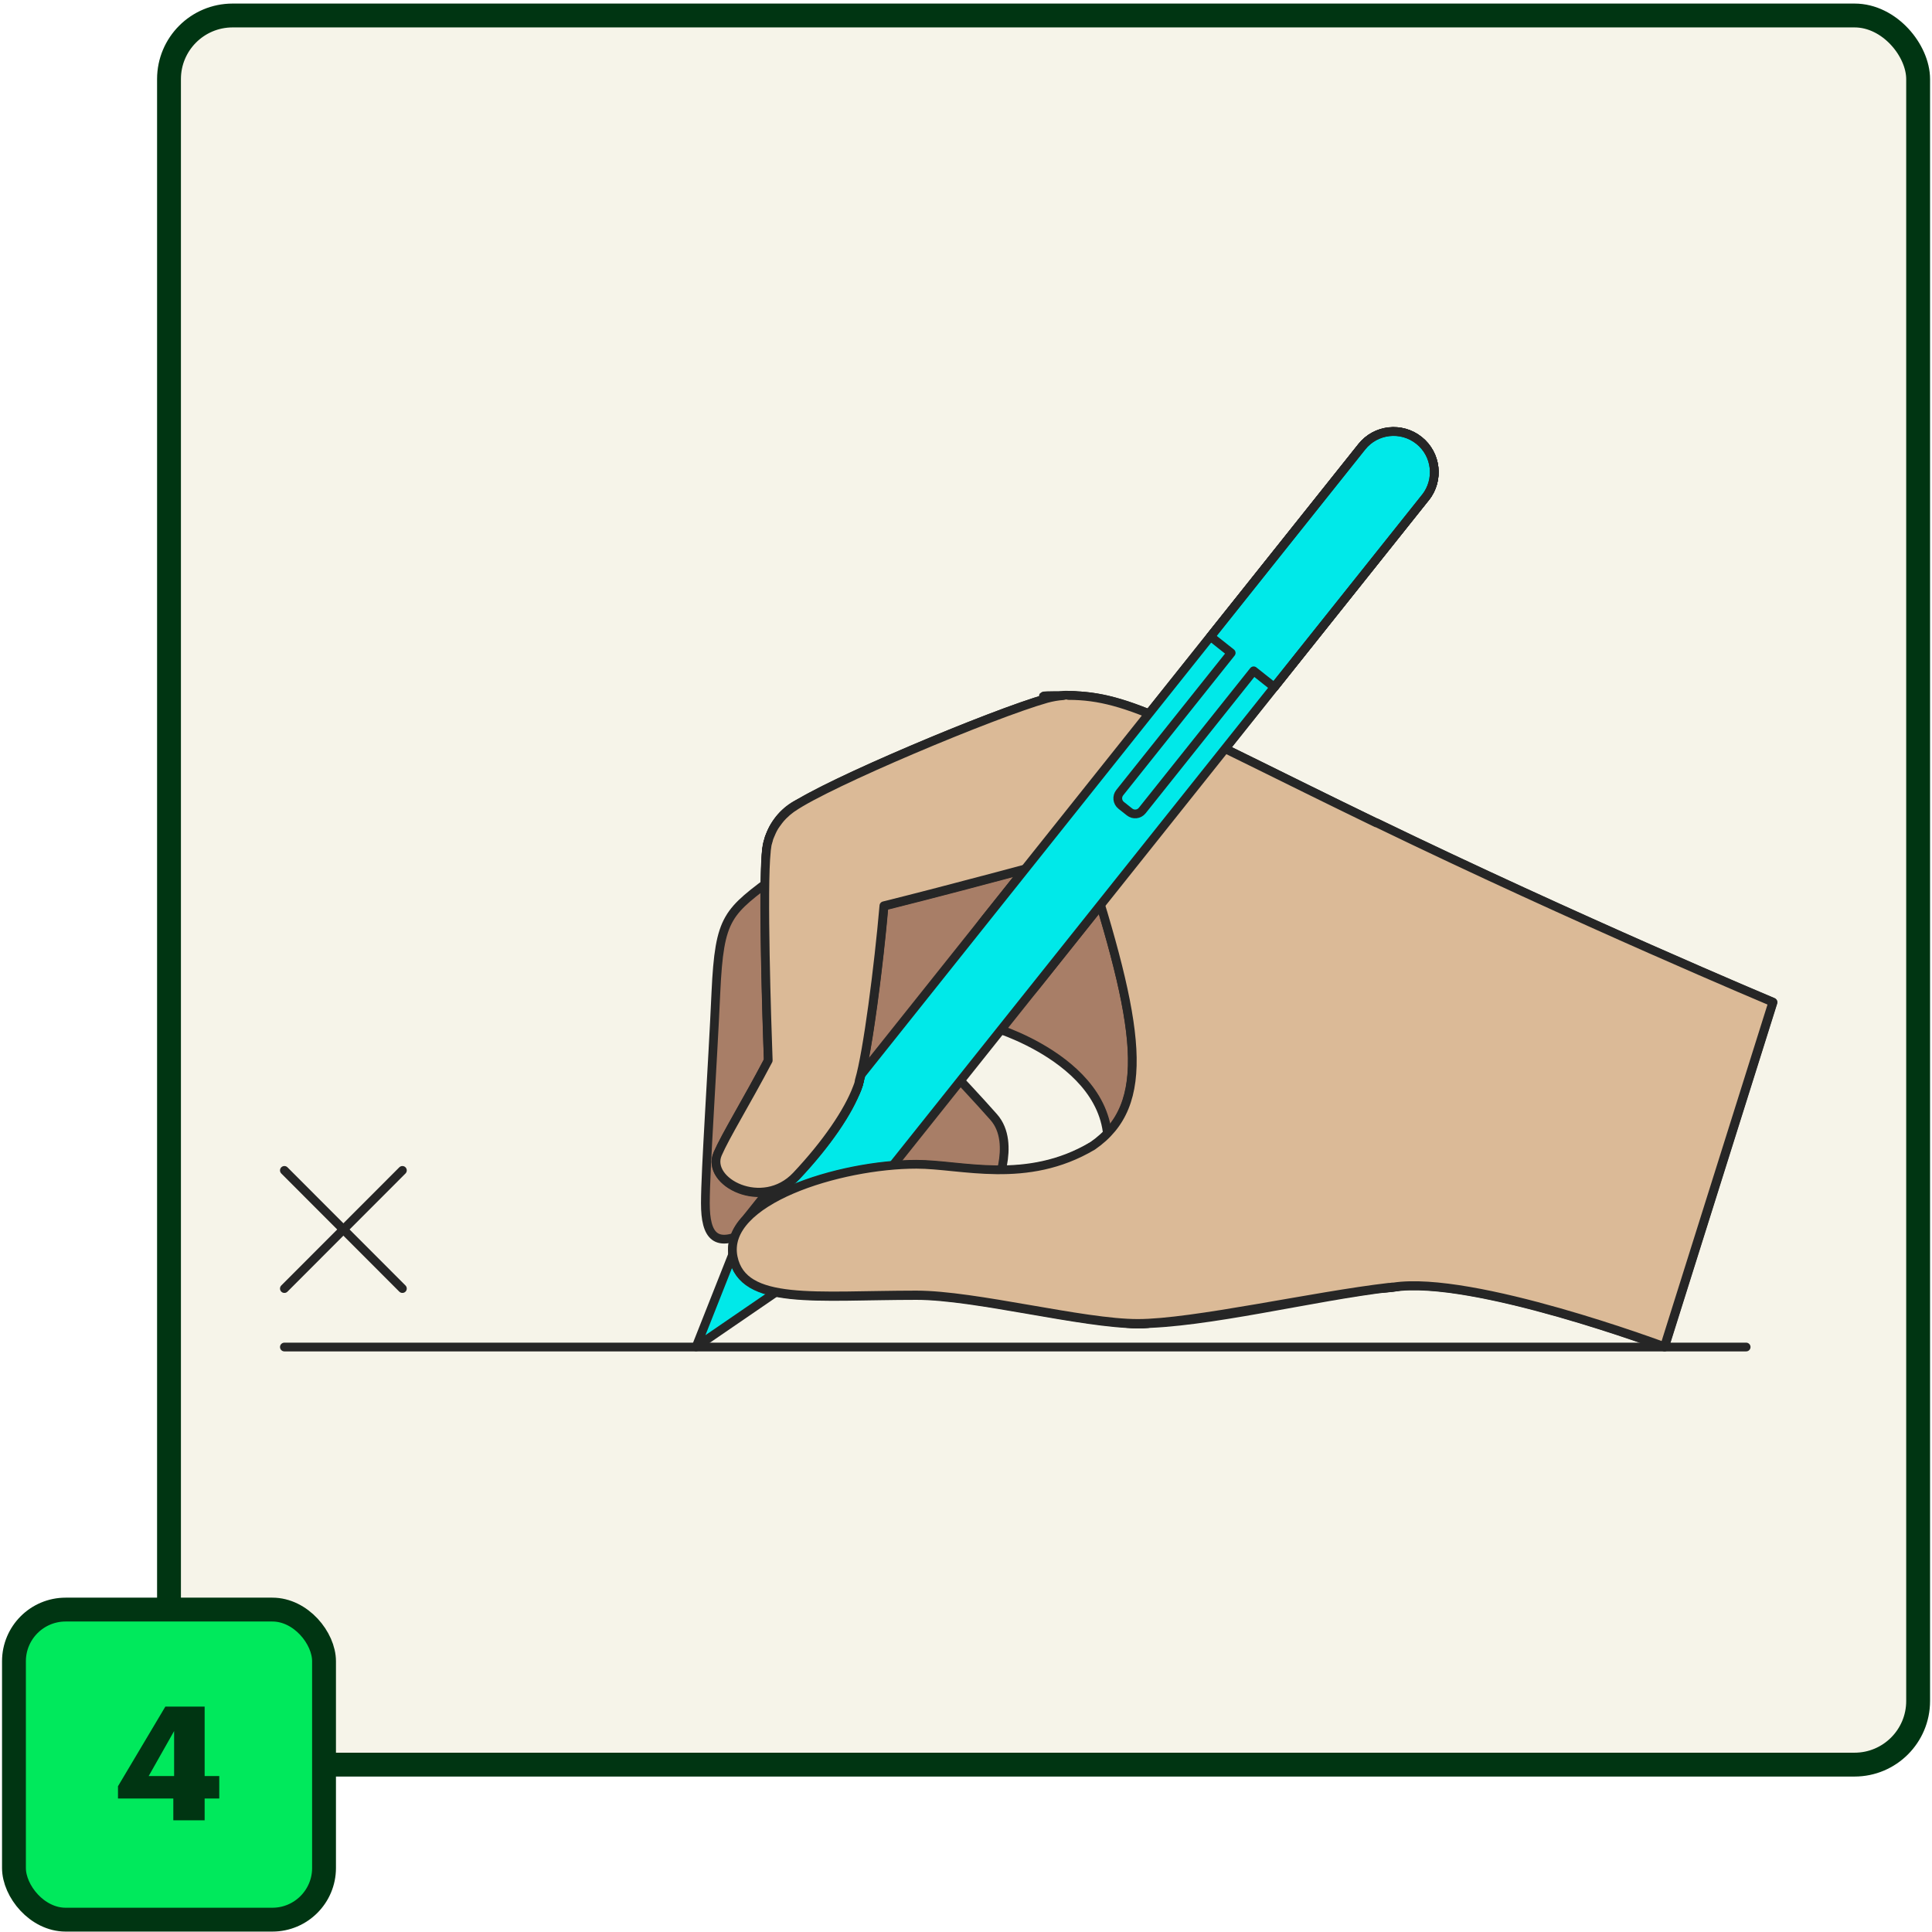 <svg width="243" height="243" viewBox="0 0 243 243" fill="none" xmlns="http://www.w3.org/2000/svg">
<rect x="21.256" y="1.948" width="220" height="220" rx="8" fill="#F6F4E9"/>
<rect x="21.256" y="1.948" width="220" height="220" rx="8" stroke="#003512" stroke-width="3"/>
<g clip-path="url(#clip0_21923_17580)">
<path d="M138.626 147.919C143.133 134.716 125.285 129.32 125.285 129.32L140.82 99.692L156.751 118.647L138.626 147.939V147.919Z" fill="#A87E67" stroke="#262626" stroke-width="1.1" stroke-linecap="round" stroke-linejoin="round"/>
<path d="M118.802 133.767C118.861 133.708 118.901 133.688 118.901 133.688L141.571 101.471L110.125 106.175L97.791 110.029C91.486 114.753 90.498 115.148 90.043 124.814C89.609 134.479 88.719 147.188 88.719 151.338C88.719 155.489 90.004 157.13 94.234 154.778C95.736 153.947 99.234 151.081 103.148 147.721L124.988 150.014C124.988 150.014 127.953 143.867 124.988 140.507C123.071 138.333 120.423 135.507 118.782 133.787L118.802 133.767Z" fill="#A87E67" stroke="#262626" stroke-width="1.1" stroke-linecap="round" stroke-linejoin="round"/>
<path d="M134.397 87.477C142.105 87.477 147.778 91.233 173.116 103.507C198.455 115.781 223.004 126.079 223.004 126.079L209.366 169.424C209.366 169.424 185.213 160.391 175.291 161.913C165.369 163.435 129.91 149.382 137.44 144.183C144.971 138.985 143.469 129.221 136.413 107.361C129.356 85.501 134.377 87.497 134.377 87.497L134.397 87.477Z" fill="#DBBA97" stroke="#262626" stroke-width="1.1" stroke-linecap="round" stroke-linejoin="round"/>
<path d="M178.473 55.379C176.259 53.62 173.038 53.975 171.278 56.189L93.997 153.117L87.553 169.404L102.002 159.502L179.283 62.573C181.042 60.36 180.687 57.138 178.473 55.379Z" fill="#00E9E9" stroke="#262626" stroke-width="1.1" stroke-linecap="round" stroke-linejoin="round"/>
<path d="M179.283 62.593C181.042 60.379 180.687 57.158 178.473 55.399C176.259 53.639 173.037 53.995 171.278 56.209L152.264 80.066L154.854 82.121L140.84 99.692C140.445 100.186 140.524 100.898 141.018 101.293L142.065 102.123C142.56 102.519 143.271 102.44 143.666 101.945L157.68 84.374L160.269 86.43L179.283 62.573V62.593Z" stroke="#262626" stroke-width="1.1" stroke-linecap="round" stroke-linejoin="round"/>
<path d="M173.116 162.051C182.155 162.051 189.482 154.724 189.482 145.686C189.482 136.647 182.155 129.32 173.116 129.32C164.078 129.32 156.751 136.647 156.751 145.686C156.751 154.724 164.078 162.051 173.116 162.051Z" fill="#F6F4E9" stroke="#262626" stroke-width="1.1" stroke-linecap="round" stroke-linejoin="round"/>
<path d="M143.133 166.538C149.704 166.538 155.031 161.211 155.031 154.639C155.031 148.068 149.704 142.741 143.133 142.741C136.561 142.741 131.234 148.068 131.234 154.639C131.234 161.211 136.561 166.538 143.133 166.538Z" fill="#F6F4E9" stroke="#262626" stroke-width="1.1" stroke-linecap="round" stroke-linejoin="round"/>
<path d="M115.284 162.941C119.825 162.941 123.506 159.259 123.506 154.718C123.506 150.177 119.825 146.496 115.284 146.496C110.743 146.496 107.061 150.177 107.061 154.718C107.061 159.259 110.743 162.941 115.284 162.941Z" fill="#F6F4E9" stroke="#262626" stroke-width="1.1" stroke-linecap="round" stroke-linejoin="round"/>
<path d="M115.284 146.496C105.678 146.496 90.775 151.062 92.238 158.197C93.483 164.245 102.575 162.941 115.284 162.941C127.993 162.941 123.506 159.264 123.506 154.718C123.506 150.172 119.83 146.496 115.284 146.496Z" fill="#F6F4E9" stroke="#262626" stroke-width="1.1" stroke-linecap="round" stroke-linejoin="round"/>
<path d="M143.133 142.741C141.077 142.741 139.14 143.255 137.44 144.184C129.119 149.125 120.956 146.496 115.284 146.496C109.611 146.496 107.061 150.172 107.061 154.718C107.061 159.264 110.738 162.941 115.284 162.941C122.676 162.941 136.215 166.518 143.133 166.518C150.051 166.518 155.031 161.182 155.031 154.62C155.031 148.058 149.695 142.721 143.133 142.721V142.741Z" fill="#F6F4E9" stroke="#262626" stroke-width="1.1" stroke-linecap="round" stroke-linejoin="round"/>
<path d="M189.482 145.686C189.482 136.653 182.149 129.32 173.116 129.32C164.084 129.32 170.567 129.478 169.381 129.755C169.262 129.775 169.144 129.795 169.045 129.834C169.025 129.834 169.005 129.834 168.966 129.834C168.966 129.834 168.946 129.834 168.926 129.834C168.432 129.973 167.958 130.111 167.483 130.289C158.391 133.254 144.635 139.697 137.46 144.144C133.764 146.16 131.254 150.094 131.254 154.6C131.254 161.162 136.571 166.499 143.153 166.499C151.572 166.499 165.309 163.04 174.737 161.953C174.836 161.953 174.915 161.933 175.014 161.913C175.113 161.913 175.212 161.893 175.31 161.873C183.315 160.806 189.502 153.948 189.502 145.646L189.482 145.686Z" fill="#F6F4E9" stroke="#262626" stroke-width="1.1" stroke-linecap="round" stroke-linejoin="round"/>
<path d="M102.456 140.487C105.644 140.487 108.228 137.903 108.228 134.716C108.228 131.529 105.644 128.945 102.456 128.945C99.269 128.945 96.685 131.529 96.685 134.716C96.685 137.903 99.269 140.487 102.456 140.487Z" fill="#F6F4E9" stroke="#262626" stroke-width="1.1" stroke-linecap="round" stroke-linejoin="round"/>
<path d="M103.958 115.445C108.15 115.445 111.548 112.047 111.548 107.855C111.548 103.663 108.15 100.265 103.958 100.265C99.766 100.265 96.368 103.663 96.368 107.855C96.368 112.047 99.766 115.445 103.958 115.445Z" fill="#F6F4E9" stroke="#262626" stroke-width="1.1" stroke-linecap="round" stroke-linejoin="round"/>
<path d="M134.397 107.559C139.942 107.559 144.437 103.064 144.437 97.518C144.437 91.973 139.942 87.478 134.397 87.478C128.851 87.478 124.356 91.973 124.356 97.518C124.356 103.064 128.851 107.559 134.397 107.559Z" fill="#F6F4E9" stroke="#262626" stroke-width="1.1" stroke-linecap="round" stroke-linejoin="round"/>
<path d="M144.417 97.518C144.417 91.984 139.931 87.478 134.377 87.478C128.823 87.478 132.499 87.616 131.629 87.853C124.83 89.77 103.543 98.724 99.491 101.708C97.594 103.092 96.349 105.325 96.349 107.855C96.349 112.046 99.748 115.445 103.938 115.445C108.129 115.445 105.184 115.366 105.777 115.228C110.797 114.24 131.234 108.745 136.393 107.342C136.788 107.262 137.164 107.164 137.539 107.025C137.559 107.025 137.579 107.025 137.579 107.025C141.532 105.681 144.398 101.926 144.398 97.518H144.417Z" fill="#F6F4E9" stroke="#262626" stroke-width="1.1" stroke-linecap="round" stroke-linejoin="round"/>
<path d="M111.548 107.855C111.548 103.665 108.148 100.265 103.958 100.265C99.768 100.265 96.764 103.27 96.408 107.124C95.835 112.421 96.684 134.716 96.684 134.716C96.684 137.898 99.274 140.487 102.456 140.487C105.638 140.487 107.555 138.531 108.109 135.902C109.473 131.277 111.548 113.192 111.548 107.855Z" fill="#F6F4E9" stroke="#262626" stroke-width="1.1" stroke-linecap="round" stroke-linejoin="round"/>
<path d="M108.228 134.716C108.228 131.534 105.638 128.945 102.456 128.945C99.274 128.945 98.088 130.348 97.179 132.364C94.194 138.155 91.328 142.741 90.261 145.192C88.739 148.69 95.914 152.445 100.163 147.939C103.978 143.887 106.745 139.835 107.832 136.831C108.089 136.179 108.228 135.467 108.228 134.736V134.716Z" fill="#F6F4E9" stroke="#262626" stroke-width="1.1" stroke-linecap="round" stroke-linejoin="round"/>
<path d="M173.117 103.507C147.778 91.233 142.105 87.477 134.397 87.477C134.397 87.477 134.1 87.359 133.744 87.497C133.033 87.537 132.321 87.675 131.649 87.853C124.929 89.75 104.097 98.486 99.669 101.59C99.63 101.629 99.57 101.649 99.531 101.688C99.531 101.688 99.511 101.688 99.491 101.708C99.136 101.965 98.819 102.242 98.503 102.558C98.503 102.558 98.503 102.558 98.483 102.578C98.385 102.677 98.305 102.775 98.226 102.855C98.226 102.855 98.207 102.874 98.187 102.894C98.009 103.111 97.831 103.329 97.673 103.566C97.673 103.566 97.653 103.606 97.633 103.606C97.574 103.704 97.515 103.803 97.436 103.902C97.436 103.942 97.396 103.961 97.376 104.001C97.317 104.1 97.278 104.179 97.218 104.278C97.218 104.297 97.179 104.337 97.179 104.357C97.12 104.475 97.06 104.594 97.001 104.732C97.001 104.732 97.001 104.772 96.981 104.791C96.942 104.89 96.882 105.009 96.843 105.108C96.843 105.147 96.803 105.207 96.784 105.246C96.744 105.325 96.724 105.404 96.704 105.483C96.704 105.543 96.665 105.582 96.665 105.641C96.645 105.72 96.606 105.819 96.586 105.898C96.586 105.938 96.566 105.997 96.546 106.037C96.507 106.155 96.487 106.294 96.467 106.412C96.467 106.472 96.467 106.531 96.448 106.57C96.448 106.649 96.428 106.728 96.408 106.808C96.408 106.867 96.408 106.926 96.388 106.985C96.388 107.025 96.388 107.045 96.388 107.084C95.894 111.61 96.448 128.549 96.625 133.372C93.838 138.669 91.249 142.839 90.261 145.132C88.739 148.631 95.914 152.386 100.163 147.88C103.958 143.847 106.686 139.835 107.812 136.831C107.852 136.732 107.892 136.613 107.931 136.515C107.951 136.436 107.99 136.356 108.01 136.277C108.01 136.277 108.01 136.258 108.01 136.238C108.01 136.179 108.05 136.099 108.069 136.04C108.069 136.02 108.069 135.981 108.069 135.961C108.069 135.922 108.069 135.902 108.089 135.862C109.117 132.403 110.52 121.473 111.173 113.923C119.237 111.927 132.4 108.369 136.393 107.302C143.449 129.162 144.951 138.926 137.421 144.124C129.1 149.065 120.937 146.437 115.264 146.437C105.658 146.437 90.755 151.002 92.218 158.138C93.463 164.186 102.555 162.881 115.264 162.881C122.656 162.881 136.195 166.459 143.113 166.459C150.031 166.459 165.27 163 174.698 161.913C174.717 161.913 174.737 161.913 174.757 161.913C174.876 161.913 174.994 161.893 175.113 161.873C175.172 161.873 175.231 161.873 175.271 161.873C185.193 160.351 209.346 169.384 209.346 169.384L222.984 126.039C222.984 126.039 198.436 115.741 173.097 103.467L173.117 103.507Z" fill="#DBBA97" stroke="#262626" stroke-width="1.1" stroke-linecap="round" stroke-linejoin="round"/>
<path d="M219.624 169.424H35.769" stroke="#262626" stroke-width="1.1" stroke-linecap="round" stroke-linejoin="round"/>
<path d="M35.769 162.071L50.612 147.208" stroke="#262626" stroke-width="1.1" stroke-linecap="round" stroke-linejoin="round"/>
<path d="M35.769 147.208L50.612 162.071" stroke="#262626" stroke-width="1.1" stroke-linecap="round" stroke-linejoin="round"/>
<mask id="mask0_21923_17580" style="mask-type:luminance" maskUnits="userSpaceOnUse" x="113" y="27" width="93" height="108">
<path d="M113.109 103.803L138.626 134.716L205.867 57.197L159.479 27.036L113.109 103.803Z" fill="white"/>
</mask>
<g mask="url(#mask0_21923_17580)">
<path d="M178.473 55.379C176.259 53.62 173.038 53.975 171.278 56.189L93.997 153.117L87.553 169.404L102.002 159.502L179.283 62.573C181.042 60.36 180.687 57.138 178.473 55.379Z" fill="#00E9E9" stroke="#262626" stroke-width="1.1" stroke-linecap="round" stroke-linejoin="round"/>
<path d="M179.283 62.593C181.042 60.379 180.687 57.158 178.473 55.399C176.259 53.639 173.038 53.995 171.278 56.209L152.264 80.066L154.854 82.121L140.84 99.692C140.445 100.186 140.524 100.898 141.018 101.293L142.066 102.123C142.56 102.519 143.271 102.44 143.667 101.945L157.68 84.374L160.269 86.43L179.283 62.573V62.593Z" stroke="#262626" stroke-width="1.1" stroke-linecap="round" stroke-linejoin="round"/>
</g>
</g>
<rect x="1.756" y="202.448" width="39" height="39" rx="6.5" fill="#00E95C"/>
<rect x="1.756" y="202.448" width="39" height="39" rx="6.5" stroke="#003512" stroke-width="3"/>
<path d="M21.799 228.948V226.208H14.839V224.668L20.799 214.648H25.739V223.388H27.579V226.208H25.739V228.948H21.799ZM18.699 223.388H21.899V217.728L18.699 223.388Z" fill="#003512"/>
<defs>
<clipPath id="clip0_21923_17580">
<rect width="192.744" height="121.128" fill="white" transform="translate(34.884 51.383)"/>
</clipPath>
</defs>
</svg>
